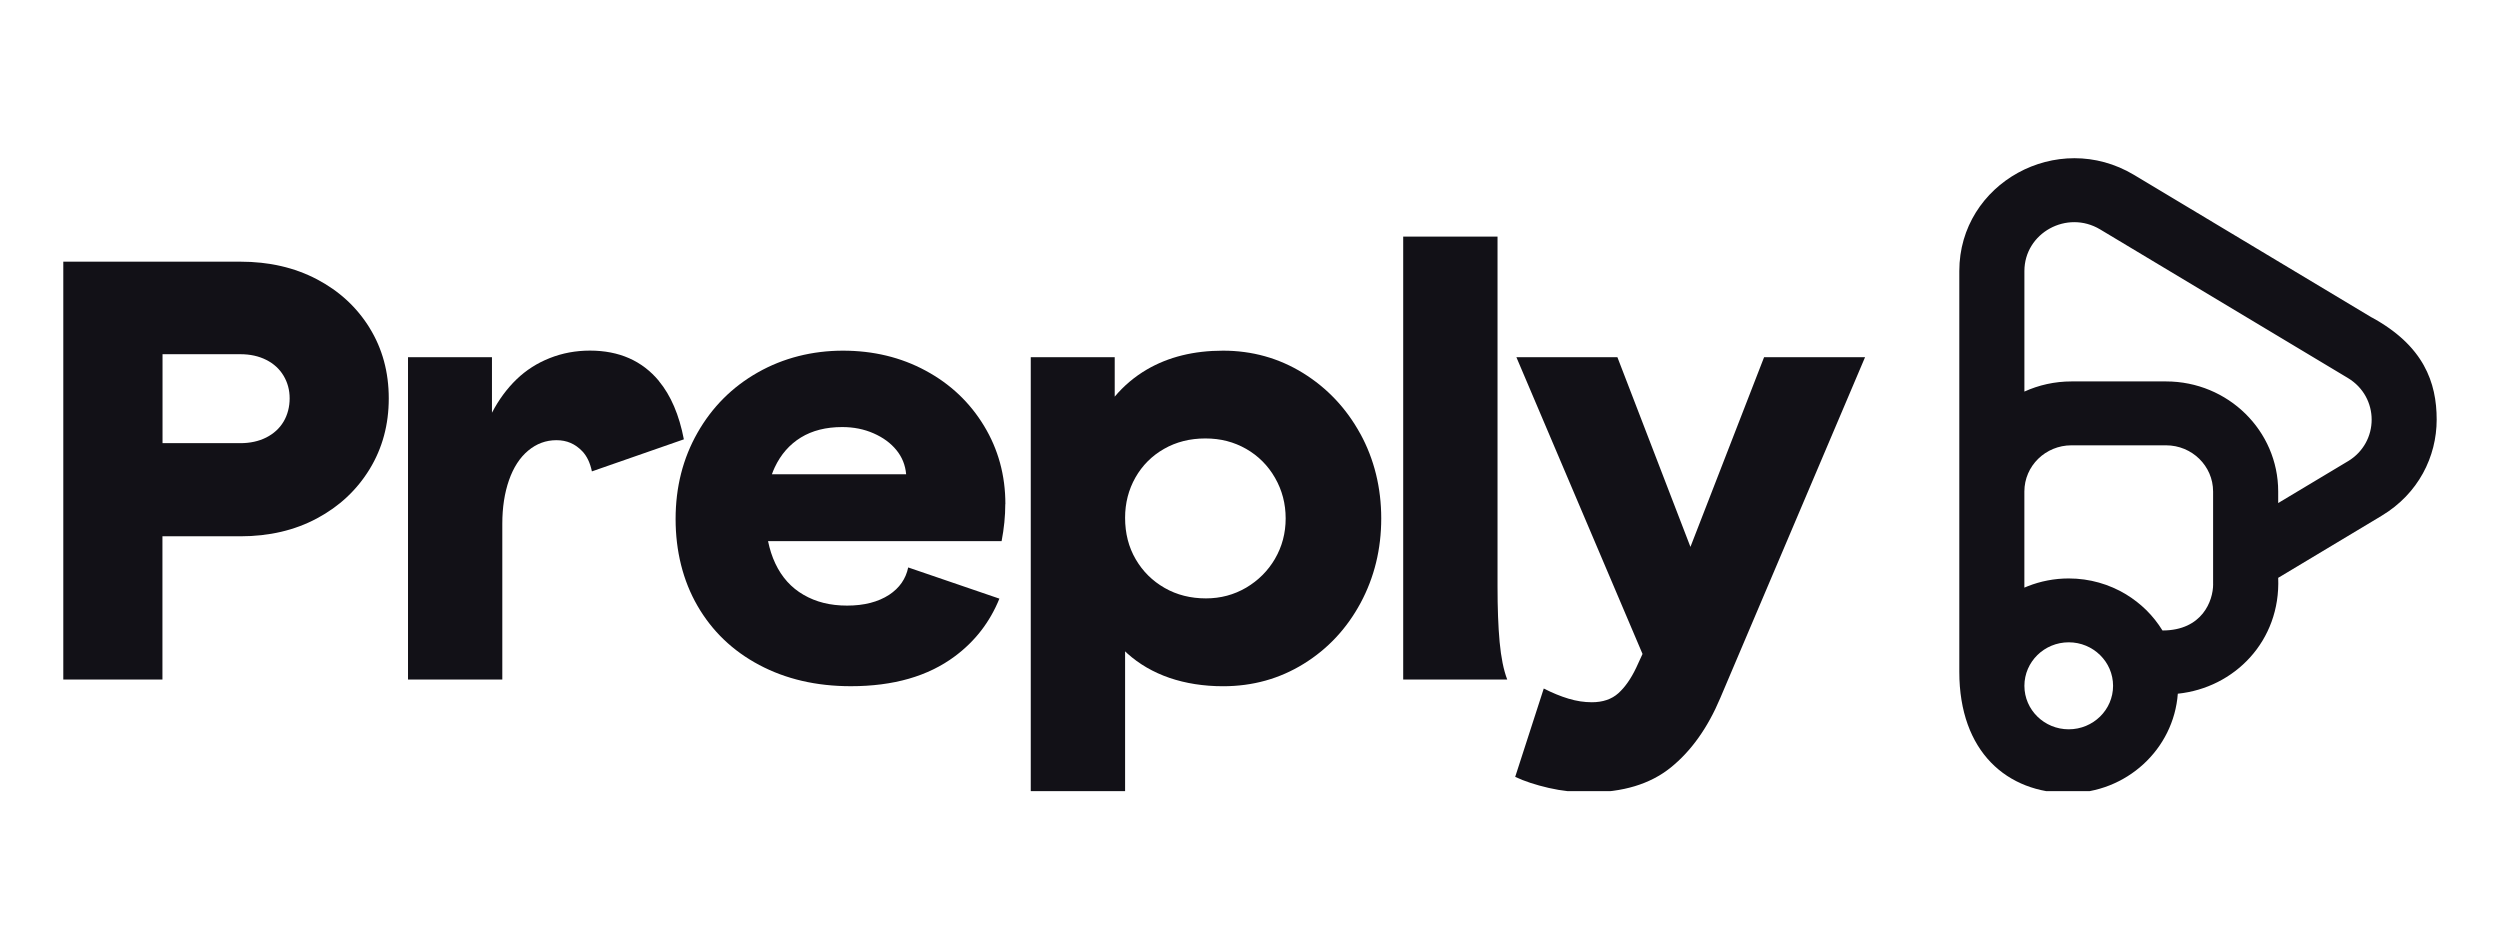 <svg width="79" height="30" viewBox="0 0 79 30" fill="none" xmlns="http://www.w3.org/2000/svg">
<g clip-path="url(#clip0_14901_24882)">
<path fill-rule="evenodd" clip-rule="evenodd" d="M11.681 10.364C11.277 9.71 10.723 9.198 10.018 8.827C9.313 8.456 8.504 8.269 7.596 8.269H2V21.474H5.133V16.947H7.595C8.505 16.947 9.312 16.758 10.016 16.381C10.721 16.004 11.276 15.486 11.68 14.825C12.084 14.164 12.285 13.418 12.285 12.589C12.285 11.76 12.083 11.017 11.68 10.364H11.681ZM8.96 13.325C8.832 13.539 8.649 13.705 8.413 13.825C8.177 13.944 7.903 14.004 7.596 14.004H5.136V11.193H7.596C7.904 11.193 8.177 11.253 8.413 11.372C8.65 11.491 8.833 11.659 8.96 11.872C9.089 12.087 9.153 12.325 9.153 12.589C9.153 12.853 9.088 13.111 8.96 13.325Z" fill="#121117"/>
<path fill-rule="evenodd" clip-rule="evenodd" d="M20.822 12.042C21.199 12.498 21.462 13.112 21.61 13.883L18.704 14.896C18.648 14.626 18.547 14.413 18.4 14.259C18.176 14.027 17.916 13.91 17.583 13.91C17.25 13.91 16.952 14.021 16.69 14.24C16.426 14.46 16.225 14.772 16.084 15.174C15.944 15.576 15.873 16.035 15.873 16.551V21.474H12.893V11.288H15.546V13.042C15.763 12.627 16.024 12.275 16.325 11.985C16.626 11.696 16.974 11.473 17.372 11.316C17.769 11.158 18.192 11.079 18.642 11.079C19.565 11.079 20.293 11.4 20.824 12.041L20.822 12.042Z" fill="#121117"/>
<path fill-rule="evenodd" clip-rule="evenodd" d="M42.983 13.703C42.542 12.899 41.938 12.26 41.176 11.788C40.413 11.317 39.57 11.081 38.648 11.081C37.726 11.081 36.923 11.279 36.244 11.675C35.851 11.905 35.512 12.192 35.225 12.534V11.288H32.572V25.031H35.553V20.582C35.576 20.603 35.598 20.626 35.62 20.646C35.998 20.986 36.443 21.244 36.956 21.421C37.468 21.595 38.032 21.685 38.649 21.685C39.584 21.685 40.433 21.449 41.196 20.977C41.959 20.506 42.558 19.864 42.995 19.053C43.43 18.242 43.647 17.351 43.647 16.383C43.647 15.414 43.426 14.51 42.985 13.704L42.983 13.703ZM40.292 17.655C40.068 18.038 39.763 18.343 39.379 18.57C38.995 18.795 38.572 18.909 38.109 18.909C37.622 18.909 37.187 18.799 36.803 18.579C36.418 18.359 36.113 18.058 35.889 17.674C35.665 17.291 35.553 16.854 35.553 16.363C35.553 15.899 35.662 15.475 35.879 15.09C36.098 14.706 36.399 14.404 36.783 14.185C37.167 13.965 37.604 13.855 38.09 13.855C38.575 13.855 38.993 13.966 39.379 14.185C39.762 14.405 40.068 14.71 40.291 15.1C40.515 15.49 40.627 15.917 40.627 16.382C40.627 16.846 40.514 17.272 40.291 17.655H40.292Z" fill="#121117"/>
<path fill-rule="evenodd" clip-rule="evenodd" d="M47.388 20.286C47.434 20.777 47.513 21.174 47.629 21.474H44.341V7.477H47.322V18.531C47.322 19.21 47.343 19.794 47.388 20.285V20.286Z" fill="#121117"/>
<path fill-rule="evenodd" clip-rule="evenodd" d="M55.745 11.287H58.936L54.36 22.059C53.963 23.001 53.44 23.735 52.793 24.256C52.145 24.778 51.284 25.039 50.206 25.039C49.771 25.039 49.348 24.993 48.937 24.898C48.527 24.803 48.174 24.688 47.88 24.549L48.783 21.757C49.053 21.895 49.312 22.002 49.562 22.077C49.812 22.153 50.058 22.191 50.302 22.191C50.648 22.191 50.928 22.096 51.139 21.907C51.349 21.718 51.54 21.447 51.706 21.096L51.904 20.665L47.918 11.288H51.11L53.418 17.282L55.745 11.288V11.287Z" fill="#121117"/>
<path fill-rule="evenodd" clip-rule="evenodd" d="M31.77 15.93C31.77 15.024 31.546 14.2 31.096 13.458C30.646 12.715 30.032 12.134 29.251 11.713C28.469 11.291 27.598 11.081 26.636 11.081C25.674 11.081 24.751 11.311 23.945 11.77C23.137 12.228 22.502 12.864 22.041 13.675C21.579 14.486 21.349 15.395 21.349 16.401C21.349 17.407 21.578 18.346 22.041 19.145C22.503 19.944 23.153 20.568 23.992 21.013C24.831 21.459 25.795 21.684 26.886 21.684C28.232 21.684 29.328 21.37 30.173 20.739C30.809 20.267 31.28 19.659 31.581 18.917L28.699 17.931C28.624 18.292 28.424 18.581 28.096 18.797C27.75 19.022 27.306 19.137 26.769 19.137C26.232 19.137 25.784 19.023 25.394 18.797C25.003 18.572 24.705 18.241 24.5 17.806C24.398 17.591 24.323 17.355 24.27 17.099H31.651C31.728 16.696 31.767 16.307 31.767 15.93H31.77ZM24.393 14.985C24.42 14.91 24.449 14.838 24.482 14.768C24.674 14.36 24.949 14.046 25.308 13.825C25.667 13.605 26.103 13.495 26.615 13.495C26.975 13.495 27.304 13.561 27.605 13.693C27.908 13.826 28.147 14.002 28.326 14.222C28.506 14.442 28.609 14.697 28.634 14.986H24.392L24.393 14.985Z" fill="#121117"/>
<path fill-rule="evenodd" clip-rule="evenodd" d="M74.943 10.03L67.436 5.527C65.018 4.078 61.914 5.785 61.914 8.565V21.23C61.914 23.757 63.427 25.062 65.372 25.062C67.195 25.062 68.689 23.676 68.819 21.921C70.602 21.738 72.073 20.26 71.991 18.259L75.263 16.296C76.42 15.602 76.999 14.431 76.999 13.259C76.999 12.087 76.593 10.927 74.943 10.028V10.03ZM65.372 23.046C64.598 23.046 63.971 22.43 63.971 21.672C63.971 20.914 64.598 20.297 65.372 20.297C66.145 20.297 66.773 20.913 66.773 21.672C66.773 22.431 66.145 23.046 65.372 23.046ZM69.935 18.463C69.935 18.981 69.594 19.923 68.334 19.923C68.191 19.691 68.02 19.475 67.828 19.284C67.633 19.093 67.417 18.924 67.182 18.781C66.655 18.463 66.035 18.279 65.372 18.279C64.914 18.279 64.478 18.367 64.079 18.524C64.044 18.538 64.004 18.554 63.97 18.569V15.532C63.97 14.725 64.636 14.072 65.458 14.072H68.446C69.268 14.072 69.934 14.725 69.934 15.532V18.463H69.935ZM74.19 14.578L71.991 15.896V15.531C71.991 13.61 70.404 12.053 68.447 12.053H65.46C64.929 12.053 64.424 12.168 63.971 12.374V8.566C63.971 7.361 65.316 6.621 66.364 7.249L74.192 11.944C75.195 12.546 75.195 13.976 74.192 14.578H74.19Z" fill="#121117"/>
</g>
<defs>
<clipPath id="clip0_14901_24882">
<rect width="75" height="20" fill="white" transform="translate(2 5)"/>
</clipPath>
</defs>
</svg>
